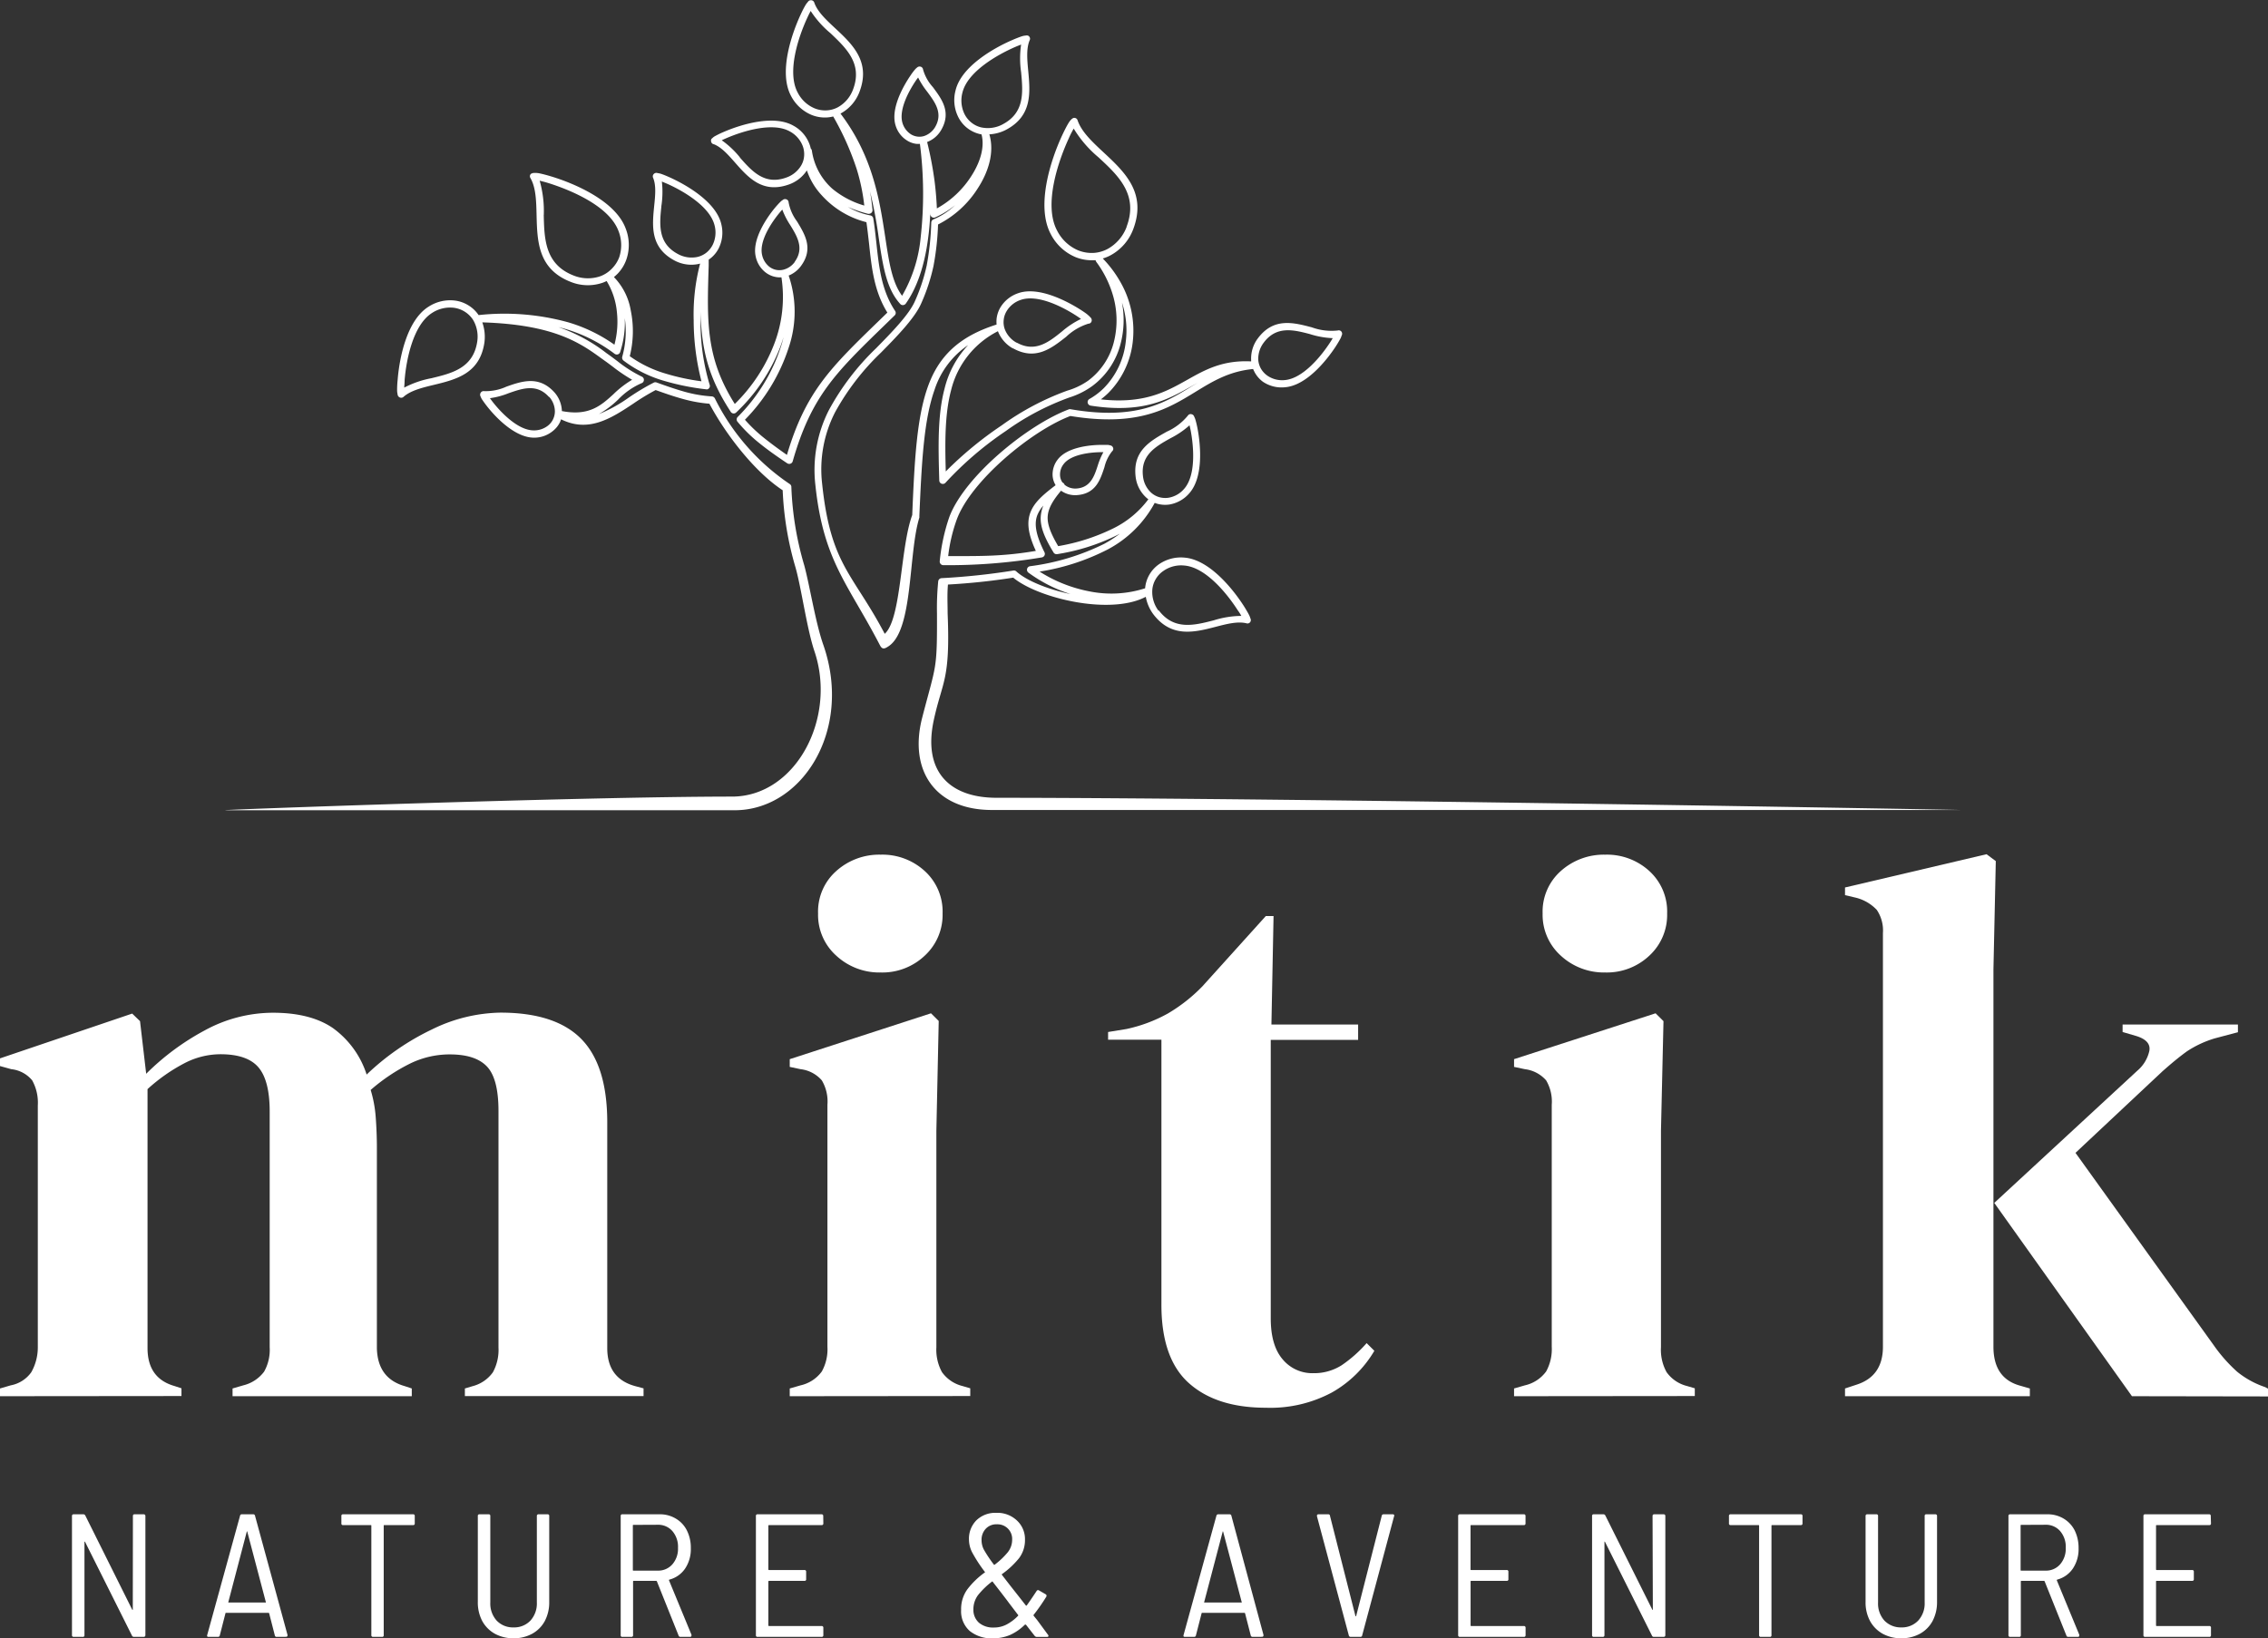 <svg width="404.93" height="292.57" xmlns="http://www.w3.org/2000/svg" viewBox="0 0 404.93 292.57"><rect x="0" y="0" width="404.93" height="292.57" fill="#333333" stroke="none"/><defs><style>.cls-1{fill:none;}.cls-2{clip-path:url(#clip-path);}.cls-3,.cls-4{fill:#fff;}.cls-3{fill-rule:evenodd;}</style><clipPath id="clip-path" transform="translate(0 -0.04)"><rect class="cls-1" x="39.3" width="310.67" height="145"/></clipPath></defs><g><g><g class="cls-2"><path class="cls-3" d="M209,78.29c-2.62,1.47-5.4,3-4.93,6.82A4.65,4.65,0,0,0,205.5,88a3.75,3.75,0,0,0,1.45.82,4.05,4.05,0,0,0,1.67.11,4.69,4.69,0,0,0,2.78-1.57c2.19-2.45,1.72-7.68,1.17-10.52-.07-.32-.13-.6-.19-.85A15.6,15.6,0,0,1,209,78.29Zm24.94-18.57c-2.9-.76-6-1.57-8.29,1.48a4.76,4.76,0,0,0-1,3.09,3.78,3.78,0,0,0,.48,1.59,4,4,0,0,0,1.12,1.23,4.65,4.65,0,0,0,3.09.81c3.28-.24,6.58-4.32,8.15-6.75.18-.27.33-.52.46-.74A15.49,15.49,0,0,1,233.92,59.72ZM98,70.92c-2.17-2.42-4.75-1.51-7.19-.66a14.06,14.06,0,0,1-3.34.89l.36.49c1.53,2,4.65,5.28,7.49,5.26A4,4,0,0,0,97.9,76a3.21,3.21,0,0,0,.86-1.12,3.29,3.29,0,0,0,.31-1.39,4,4,0,0,0-1-2.56Zm-.92-32.5c.1,4.31.21,8.87,5.4,10.85a6.84,6.84,0,0,0,4.71.1A5.55,5.55,0,0,0,109.26,48,5.78,5.78,0,0,0,110.55,46a6.84,6.84,0,0,0-.11-4.67C108.79,36.84,101.91,34,98,32.76c-.64-.2-1.2-.34-1.65-.45A19.68,19.68,0,0,1,97.09,38.42Zm-20,29.15c3.59-.87,7.4-1.79,8.12-6.49a5.88,5.88,0,0,0-.76-3.95A4.83,4.83,0,0,0,81,55a5.87,5.87,0,0,0-3.88.94c-3.42,2.18-4.6,8.51-4.88,12,0,.51-.06,1-.07,1.32A17.39,17.39,0,0,1,77.1,67.57Zm41-30.66c-.33,3.2-.67,6.6,3,8.52h0a5.07,5.07,0,0,0,3.43.5,4.07,4.07,0,0,0,1.62-.78,4.26,4.26,0,0,0,1.12-1.4,5,5,0,0,0,.34-3.42c-.81-3.43-5.67-6.23-8.5-7.48l-.92-.39A16.58,16.58,0,0,1,118.07,36.91Zm14-8.76c2.13,2.41,4.39,5,8.27,3.61a5,5,0,0,0,2.7-2.18,3.91,3.91,0,0,0,.52-1.71,4.19,4.19,0,0,0-.26-1.78,5,5,0,0,0-2.28-2.57c-3.06-1.74-8.41-.06-11.26,1.16-.35.15-.65.28-.91.41A16.16,16.16,0,0,1,132.11,28.15Zm9.79,18.67c1.77-2.41.46-4.56-.78-6.58a14,14,0,0,1-1.42-2.77l-.31.35c-1.5,1.76-3.86,5.2-3.3,7.73a3.66,3.66,0,0,0,1.29,2.12,2.93,2.93,0,0,0,2.45.55A3.62,3.62,0,0,0,141.9,46.82Zm39.67,14.41c3.28,1.83,5.75-.12,8.07-2A15.34,15.34,0,0,1,193,57c-.2-.15-.44-.32-.7-.49-2.4-1.58-7-4-10.09-2.9a4.62,4.62,0,0,0-2.49,2,3.74,3.74,0,0,0-.52,1.57,3.7,3.7,0,0,0,.19,1.64,4.65,4.65,0,0,0,2.11,2.42ZM166.93,22.78c1.5-2.51,0-4.48-1.37-6.34a14.5,14.5,0,0,1-1.64-2.56l-.26.35c-1.29,1.85-3.29,5.42-2.51,7.84A3.65,3.65,0,0,0,162.6,24a2.91,2.91,0,0,0,1.18.43,2.8,2.8,0,0,0,1.25-.11A3.66,3.66,0,0,0,166.93,22.78ZM179,22.25c4-2.09,3.64-5.81,3.31-9.32a17,17,0,0,1,0-4.93c-.32.12-.7.27-1.11.45-3.11,1.36-8.46,4.37-9.37,8.14a5.54,5.54,0,0,0,.35,3.77,4.57,4.57,0,0,0,1.23,1.55,4.38,4.38,0,0,0,1.78.88,5.61,5.61,0,0,0,3.8-.53Zm22.14,18.28c2.17-5.73-1.51-9.15-5-12.38A20.68,20.68,0,0,1,191.7,23c-.25.45-.56,1-.89,1.77-1.89,4.11-4.53,11.87-2.07,16.46a7.53,7.53,0,0,0,3.76,3.52,6.56,6.56,0,0,0,2.68.46,6.09,6.09,0,0,0,2.61-.73A7.52,7.52,0,0,0,201.16,40.53ZM152.31,16c1.73-4.59-1.23-7.35-4-10a17.76,17.76,0,0,1-3.57-4c-.19.34-.4.76-.62,1.25-1.54,3.33-3.68,9.62-1.7,13.32a6,6,0,0,0,3,2.81,5,5,0,0,0,2.14.37,4.72,4.72,0,0,0,2.08-.58A6,6,0,0,0,152.31,16Zm37.4,70.21a.7.7,0,0,1,.16.1.73.73,0,0,1,.19.28.64.64,0,0,0,.15.13,3,3,0,0,0,2,.56c2.5-.18,3.17-2.21,3.79-4.12a12.74,12.74,0,0,1,1-2.37h-.26c-2,0-5.5.37-6.83,2.12a3,3,0,0,0-.65,2,2.39,2.39,0,0,0,.47,1.34ZM350,144.69H177.09c-10.08,0-14.87-7-12.45-16.45,2.49-9.64,2.68-8.3,2.65-18.64a48.46,48.46,0,0,1,.22-5.75.64.64,0,0,1,.61-.56,122.26,122.26,0,0,0,12.81-1.36.64.64,0,0,1,.57.2c1.83,1.63,5.56,3.15,9.62,4a26.42,26.42,0,0,1-7.51-3.83.64.64,0,0,1,.28-1.14h0a41.77,41.77,0,0,0,13.26-4,22.77,22.77,0,0,0,2.8-1.81l-.6.31A36.94,36.94,0,0,1,188.75,99a.63.63,0,0,1-.67-.33c-1.64-2.7-2.4-4.61-2.26-6.45a6.15,6.15,0,0,1,.46-1.89A5.91,5.91,0,0,0,185.22,92c-.62,1.57-.3,3.54,1.26,6.66a.64.64,0,0,1-.28.86,1.15,1.15,0,0,1-.17.06,101,101,0,0,1-17.61,1.39.64.64,0,0,1-.64-.63v-.08a34.58,34.58,0,0,1,1.69-7.83c2.67-7.26,14-16.55,21.4-19.3a.59.59,0,0,1,.32,0c11.72,2,16.82-1.17,21.64-4.13l1-.6-1.23.69c-4.18,2.34-8.61,4.83-17.87,3.39a.64.64,0,0,1-.2-1.2,12.12,12.12,0,0,0,2.54-1.92A14,14,0,0,0,201,61a15.93,15.93,0,0,0-.68-6.92,16.82,16.82,0,0,1-.25,7.36,13.6,13.6,0,0,1-5,7.5,14.18,14.18,0,0,1-4.13,2.08,46.21,46.21,0,0,0-11.37,6,60.65,60.65,0,0,0-10.75,9.22.64.64,0,0,1-.9.07.62.62,0,0,1-.22-.47c-.19-6.22-.3-11.72.94-16.39a17.34,17.34,0,0,1,4.21-7.78,15.29,15.29,0,0,0-6,8c-1.89,5.34-2.29,12.69-2.71,22.59a.78.78,0,0,1,0,.22c-2,6.45-1.05,20.13-5.54,23-.61.4-1.06.62-1.48-.18-5.69-11-10.12-15-11.55-28.72A23.52,23.52,0,0,1,148,73.26a44.94,44.94,0,0,1,8.39-11l.06-.06c2.7-2.75,5.89-6,6.92-8.42a32.51,32.51,0,0,0,2.09-6.34,50.11,50.11,0,0,0,.81-7.66.65.65,0,0,1,.43-.58,12.52,12.52,0,0,0,3.82-2.52,15.25,15.25,0,0,1-3.54,2.18.62.62,0,0,1-.83-.34.53.53,0,0,1-.05-.25v-.2c-.07,1.58-.2,3.08-.39,4.48-.66,5.12-2.07,9-4,11.72a.65.65,0,0,1-.89.14l-.09-.09c-2.48-2.7-3.1-6.81-3.83-11.73a81.58,81.58,0,0,0-1.57-8.39c.2,1.12.33,2.21.45,3.32a.65.65,0,0,1-.57.7.66.66,0,0,1-.24,0A22.8,22.8,0,0,1,151.4,37a12.3,12.3,0,0,0,4,1.51.65.65,0,0,1,.52.57c.24,1.47.39,2.92.55,4.36.46,4.28.91,8.47,3.34,12.12a.62.62,0,0,1-.08.81l-1.89,1.84c-8.69,8.43-13,12.65-16.31,24.21a.64.64,0,0,1-.79.44.72.72,0,0,1-.2-.09c-1.73-1.16-3.37-2.3-4.85-3.5a26.38,26.38,0,0,1-4-3.9.63.63,0,0,1,0-.85,31.57,31.57,0,0,0,7.77-12.69c.17-.52.31-1.06.44-1.59-.19.61-.39,1.22-.62,1.83a31.74,31.74,0,0,1-7.83,11.62.63.63,0,0,1-.9,0,.27.27,0,0,1-.09-.12c-4.17-6.35-5.24-11.57-5.38-17.91,0,.55,0,1.09,0,1.63a38.37,38.37,0,0,0,1.62,11.45.63.63,0,0,1-.37.82.63.63,0,0,1-.3,0,44.16,44.16,0,0,1-7.71-1.58,22,22,0,0,1-7-3.55.66.66,0,0,1-.22-.69h0a16.74,16.74,0,0,0,.45-6.89,17.12,17.12,0,0,1-.83,6.07.63.63,0,0,1-.8.4.76.76,0,0,1-.18-.09h0a27.32,27.32,0,0,0-8.59-4.38c-.47-.14-.94-.27-1.45-.39a29.67,29.67,0,0,1,8.56,4.63l.48.34c.6.43,1.07.79,1.52,1.13l0,0a23.37,23.37,0,0,0,4.33,2.74.63.63,0,0,1,.31.85.58.58,0,0,1-.35.32,12.77,12.77,0,0,0-4.17,2.91A16.87,16.87,0,0,1,106.9,74a26.28,26.28,0,0,0,5.42-3,40.29,40.29,0,0,1,4.42-2.64.65.65,0,0,1,.53,0c1.63.59,3.26,1.16,4.89,1.62a23.25,23.25,0,0,0,4.93.85.67.67,0,0,1,.55.37A39.61,39.61,0,0,0,141,86.48a.61.61,0,0,1,.29.55,56.39,56.39,0,0,0,2.31,14c1,3.72,2,10.24,3.42,14.24,5.3,15.34-4,29.8-16.28,29.46H40.29c-3.4,0,63.23-2.43,90.4-2.43,11.37,0,18.75-14,14.73-25.93-1.37-4.07-2.32-11.22-3.39-15a56.69,56.69,0,0,1-2.29-13.78c-5.09-3.34-10.24-10.1-13.08-15.45a25.15,25.15,0,0,1-4.83-.88c-1.6-.44-3.19-1-4.77-1.56a40.55,40.55,0,0,0-4,2.43c-4,2.66-8,5.22-12.89,2.79a3.82,3.82,0,0,1-.2.53A4.51,4.51,0,0,1,98.72,77a5.22,5.22,0,0,1-3.38,1.2c-3.36,0-6.83-3.58-8.5-5.75-.35-.45-.61-.83-.8-1.11a2.59,2.59,0,0,1-.23-.48.65.65,0,0,1,0-.66.62.62,0,0,1,.66-.31,8.86,8.86,0,0,0,3.94-.8c2.82-1,5.82-2,8.56,1l0,0a5.3,5.3,0,0,1,1.35,3.36c4.84.94,7-1,9.19-3a17.59,17.59,0,0,1,3.35-2.59,28.75,28.75,0,0,1-3.37-2.27l0,0c-.49-.37-1-.76-1.5-1.11l-.49-.35C103.67,61.34,99,58,86.11,57.61a7.72,7.72,0,0,1,.37,3.65h0c-.84,5.54-5.09,6.56-9.09,7.53-2.07.5-4.07,1-5.33,2.11h0a.62.62,0,0,1-.74.09.66.66,0,0,1-.34-.57,3.07,3.07,0,0,1-.08-.73A17,17,0,0,1,71,67.84c.3-3.77,1.6-10.54,5.47-13a7.07,7.07,0,0,1,4.71-1.13,6,6,0,0,1,2.48.88,5.87,5.87,0,0,1,1.79,1.72,42.81,42.81,0,0,1,16,1.29,27.89,27.89,0,0,1,8.25,4,16,16,0,0,0,.44-5.85,12.94,12.94,0,0,0-1.83-5.52c-.23.11-.46.21-.7.3a8.16,8.16,0,0,1-5.59-.1h0c-6-2.28-6.1-7.29-6.22-12-.06-2.48-.11-4.87-1.09-6.58a.6.6,0,0,1,.06-.74A.55.55,0,0,1,95,31a.64.64,0,0,1,.33-.07,3.74,3.74,0,0,1,1,.07c.52.11,1.24.29,2.09.55,4.17,1.26,11.47,4.37,13.29,9.3a8,8,0,0,1,.12,5.54,7,7,0,0,1-1.57,2.54c-.21.21-.42.4-.65.59a11.18,11.18,0,0,1,3,5.93,18.39,18.39,0,0,1-.17,8.2,21.16,21.16,0,0,0,6.31,3.08,39.1,39.1,0,0,0,6.49,1.4,43.7,43.7,0,0,1-1.39-10.9A35.73,35.73,0,0,1,125,47.11l-.26.07a6.35,6.35,0,0,1-4.3-.61h0c-4.38-2.33-4-6.16-3.64-9.77.19-1.85.37-3.64-.19-5a.61.61,0,0,1,.15-.72h0a.63.63,0,0,1,.64-.13,3.65,3.65,0,0,1,.63.14c.38.13.91.34,1.53.62,3,1.35,8.3,4.4,9.22,8.35a6.27,6.27,0,0,1-.44,4.28,5.35,5.35,0,0,1-1.47,1.82l-.34.25v.06l0,1c-.32,10.08-.52,16.49,4.66,24.71a30.1,30.1,0,0,0,7-10.61,23.37,23.37,0,0,0,1.33-12,4.23,4.23,0,0,1-2.85-.89,4.85,4.85,0,0,1-1.75-2.85c-.67-3,1.92-6.88,3.56-8.82.34-.39.63-.71.86-.93a1.66,1.66,0,0,1,.38-.3.63.63,0,0,1,.63-.16.6.6,0,0,1,.45.56v0a8.12,8.12,0,0,0,1.48,3.37c1.45,2.38,3,4.9.72,8h0a5.1,5.1,0,0,1-2.19,1.7,20,20,0,0,1,0,12.88A32.75,32.75,0,0,1,133,75a27,27,0,0,0,3.45,3.28c1.25,1,2.61,2,4.05,3,3.34-11.26,7.77-15.56,16.42-23.95l1.51-1.47c-2.36-3.79-2.81-8-3.26-12.24-.15-1.31-.29-2.61-.48-3.9a16,16,0,0,1-8-4.83,12.25,12.25,0,0,1-2.63-4.42A6.37,6.37,0,0,1,140.81,33h0c-4.68,1.64-7.23-1.25-9.64-4-1.23-1.39-2.42-2.73-3.79-3.23l-.05,0a.61.61,0,0,1-.38-.58.72.72,0,0,1,0-.19v0a.66.66,0,0,1,.23-.29,2.18,2.18,0,0,1,.59-.42,15.53,15.53,0,0,1,1.49-.71h0c3.07-1.32,8.88-3.1,12.4-1.09a6.2,6.2,0,0,1,2.84,3.23,4.94,4.94,0,0,1,.25.83.71.71,0,0,1,.2.37,11.23,11.23,0,0,0,3.66,6.83,15.83,15.83,0,0,0,5.7,3,35.24,35.24,0,0,0-1.35-6.5,49.66,49.66,0,0,0-4.2-9.41,6.22,6.22,0,0,1-1.2.18,6.33,6.33,0,0,1-2.67-.46,7.32,7.32,0,0,1-3.66-3.39C139,13,141.29,6.24,142.92,2.7c.32-.7.62-1.28.86-1.69,0,0,0,0,0,0a3.58,3.58,0,0,1,.45-.61.63.63,0,0,1,.57-.32h0a.61.61,0,0,1,.57.39l0,0c.56,1.65,2.12,3.1,3.73,4.6,3.11,2.89,6.39,6,4.36,11.35h0a7.32,7.32,0,0,1-3.28,3.84l-.12.06c5.86,7.73,7,15.63,8,22.11.65,4.32,1.19,8,3,10.43a25.55,25.55,0,0,0,3.32-10.45,69.78,69.78,0,0,0-.14-16.68,3.44,3.44,0,0,1-.64,0,4,4,0,0,1-1.69-.62,4.76,4.76,0,0,1-2-2.63c-.94-2.92,1.25-6.91,2.68-9a10.72,10.72,0,0,1,.75-1,2.21,2.21,0,0,1,.35-.34.68.68,0,0,1,.61-.21.6.6,0,0,1,.5.51.06.06,0,0,1,0,0,7.83,7.83,0,0,0,1.75,3.15c1.63,2.19,3.37,4.52,1.44,7.75l0,0a4.89,4.89,0,0,1-2.46,2.06,63.51,63.51,0,0,1,1.33,7c.22,1.73.34,3.3.41,4.86a17.05,17.05,0,0,0,6.24-5.92c1.54-2.43,2.32-5.09,1.73-7.3l-.35-.07a5.82,5.82,0,0,1-2.28-1.13,5.75,5.75,0,0,1-1.57-2,6.73,6.73,0,0,1-.44-4.63c1-4.27,6.76-7.56,10.09-9,.68-.3,1.26-.52,1.67-.66a3,3,0,0,1,.78-.16.75.75,0,0,1,.36,0h0a.4.4,0,0,1,.19.11.59.59,0,0,1,.15.72h0c-.63,1.48-.45,3.44-.26,5.47.36,3.91.75,8.06-4,10.55l0,0a7.32,7.32,0,0,1-2.94.79c.94,3.2-.15,6.7-2.07,9.65a18,18,0,0,1-7.09,6.45,48.87,48.87,0,0,1-.82,7.45,33.79,33.79,0,0,1-2.16,6.58c-1.12,2.64-4.4,6-7.18,8.82l-.06.06a44,44,0,0,0-8.17,10.63,22.35,22.35,0,0,0-2.31,12.72c1.53,14.63,5.48,16,11.18,26.84,3-2.7,2.75-15.35,4.91-21.21.41-10,.83-17.38,2.77-22.86S171.2,60.13,177.93,58h0a6.15,6.15,0,0,1,0-1,5.13,5.13,0,0,1,.7-2.09,5.91,5.91,0,0,1,3.16-2.51c3.57-1.26,8.61,1.34,11.21,3,.52.34,1,.66,1.25.9a2.74,2.74,0,0,1,.42.41.66.66,0,0,1,.24.63.6.6,0,0,1-.44.49l-.1,0a10.12,10.12,0,0,0-4,2.34c-2.66,2.09-5.47,4.31-9.49,2.08l-.06,0a6,6,0,0,1-2.65-3.06,16.08,16.08,0,0,0-8.37,10.57c-1.09,4.12-1.1,9-.94,14.47A65.38,65.38,0,0,1,178.85,76a47.7,47.7,0,0,1,11.71-6.2A12.69,12.69,0,0,0,194.31,68a12.36,12.36,0,0,0,4.54-6.8,15.87,15.87,0,0,0-.27-8.83,18.86,18.86,0,0,0-2.84-5.55.71.71,0,0,1-.13-.31l-.37,0a7.71,7.71,0,0,1-3.21-.55,8.81,8.81,0,0,1-4.42-4.1c-2.7-5.05,0-13.27,2-17.59.41-.88.78-1.6,1.07-2.1.41-.71.82-1.09,1.12-1.08a.61.61,0,0,1,.6.45c.7,2.05,2.62,3.84,4.62,5.7,3.77,3.51,7.76,7.23,5.3,13.75v0a8.8,8.8,0,0,1-4,4.62,7.07,7.07,0,0,1-1.43.59A20.48,20.48,0,0,1,200,50.34a17.46,17.46,0,0,1,2.23,10.85,15.38,15.38,0,0,1-4.32,9,13.75,13.75,0,0,1-1.36,1.17c7.7.85,11.64-1.37,15.37-3.46,3.25-1.83,6.34-3.57,11.46-3.32a1.5,1.5,0,0,1,0-.2,6,6,0,0,1,1.21-3.93h0c2.81-3.74,6.32-2.82,9.63-1.95a10.25,10.25,0,0,0,4.62.56.6.6,0,0,1,.69.25.65.65,0,0,1,0,.67,2.77,2.77,0,0,1-.23.56c-.18.34-.45.8-.79,1.33-1.71,2.63-5.32,7.06-9.12,7.33a5.93,5.93,0,0,1-3.93-1A5.18,5.18,0,0,1,224,66.51c-.09-.19-.19-.37-.27-.57-4.33.42-7.25,2.22-10.27,4.07-5,3.06-10.28,6.29-22.35,4.32-7,2.65-17.77,11.63-20.29,18.49a28.84,28.84,0,0,0-1.53,6.53c5.8,0,9.78.07,15.65-.93-1.42-3.07-1.65-5.15-.94-6.94s2.27-3.12,4.47-4.79a1.55,1.55,0,0,1-.12-.22,3.73,3.73,0,0,1-.42-1.55,4.33,4.33,0,0,1,.91-2.81c1.64-2.17,5.63-2.62,7.84-2.62.45,0,.82,0,1.1,0a2.29,2.29,0,0,1,.41.08.64.64,0,0,1,.51.36l0,0h0a.57.57,0,0,1-.15.71,7.14,7.14,0,0,0-1.36,2.82c-.76,2.31-1.56,4.76-4.92,5h0a4.32,4.32,0,0,1-2.83-.79c-1.49,1.78-2.27,3.14-2.38,4.54s.52,3.07,1.87,5.36a35.73,35.73,0,0,0,9.8-3.15,17.28,17.28,0,0,0,6.3-5.22,3.29,3.29,0,0,1-.41-.33,5.94,5.94,0,0,1-1.86-3.66h0c-.57-4.65,2.6-6.42,5.58-8.09a10.29,10.29,0,0,0,3.71-2.82l.05-.06a.58.58,0,0,1,.63-.23.63.63,0,0,1,.49.46,2.62,2.62,0,0,1,.22.55c.11.37.24.89.36,1.51.59,3.08,1.07,8.76-1.47,11.61a6,6,0,0,1-3.55,2,5.3,5.3,0,0,1-2.21-.15l-.41-.14a20.26,20.26,0,0,1-8.44,8.34,40.08,40.08,0,0,1-12.11,3.93,25.49,25.49,0,0,0,9,3.55,19.71,19.71,0,0,0,9.84-.57,5.77,5.77,0,0,1,.75-2.41,5.83,5.83,0,0,1,1.72-1.88,6.88,6.88,0,0,1,4.55-1.19c4.42.35,8.61,5.54,10.59,8.62.4.63.71,1.17.92,1.57a3.25,3.25,0,0,1,.26.65.64.64,0,0,1,0,.63s0,0,0,0h0a.59.59,0,0,1-.7.26h0c-1.57-.38-3.5.11-5.49.63-3.85,1-7.93,2-11.17-2.29,0,0,0,0,0,0a7.47,7.47,0,0,1-1.31-3.07c-2.79,1.47-6.86,1.7-10.91,1.18-5.12-.66-10.27-2.53-12.76-4.6a116.76,116.76,0,0,1-11.65,1.23c-.16,1.72-.06,3.46-.06,5.13.5,12.09-.94,12-2.48,19.12-1.95,9.05,2.74,13.83,11.2,13.83C233.89,142.55,351.45,144.69,350,144.69ZM206.86,109c2.73,3.66,6.39,2.71,9.85,1.82a17,17,0,0,1,4.92-.79c-.17-.3-.38-.66-.64-1-1.84-2.88-5.71-7.73-9.61-8a5.5,5.5,0,0,0-3.71,1,4.5,4.5,0,0,0-1.35,1.47,4.4,4.4,0,0,0-.59,1.92,5.59,5.59,0,0,0,1.13,3.71" transform="translate(0 -0.04)"/></g><path class="cls-4" d="M0,249.38V248l1.92-.56a5.82,5.82,0,0,0,3.66-2.33,9,9,0,0,0,1.17-4.44V197.46a8.24,8.24,0,0,0-1-4.48,5.59,5.59,0,0,0-3.73-2L0,190.42v-1.37l23.6-8L25,182.4l1.1,9.4a44.51,44.51,0,0,1,10.42-7.73,25.46,25.46,0,0,1,12.23-3.17q6.63,0,10.62,2.69a16.42,16.42,0,0,1,6.09,8.35,44.57,44.57,0,0,1,11.66-8.06,28.63,28.63,0,0,1,12.23-3q9.8,0,14.42,4.69t4.65,14.77v40.46c0,3.6,1.65,5.85,4.95,6.77l1.53.41v1.38H83V248l1.37-.41A6.41,6.41,0,0,0,88,245.11a8.34,8.34,0,0,0,1-4.44V198.42c0-3.86-.7-6.5-2.08-7.94s-3.58-2.14-6.63-2.14a16.1,16.1,0,0,0-7,1.6,32.93,32.93,0,0,0-7.11,4.75,22.24,22.24,0,0,1,.9,4.84c.13,1.75.21,3.59.21,5.52v35.77c.09,3.6,1.75,5.85,5,6.77l1.23.41v1.38h-32V248l1.92-.56A6.58,6.58,0,0,0,47.15,245a7.92,7.92,0,0,0,1-4.36v-42.1q0-5.52-2-7.88t-6.84-2.35a14,14,0,0,0-6.37,1.6,31.11,31.11,0,0,0-6.6,4.63v46.25c0,3.6,1.6,5.85,4.81,6.77l1.25.41v1.38Z" transform="translate(0 -0.04)"/><path class="cls-4" d="M157.25,173.71a11.32,11.32,0,0,1-7.94-3,9.77,9.77,0,0,1-3.25-7.54,9.66,9.66,0,0,1,3.25-7.58,11.47,11.47,0,0,1,7.94-2.92,11.17,11.17,0,0,1,7.85,2.92,9.78,9.78,0,0,1,3.19,7.58,9.89,9.89,0,0,1-3.19,7.54A11,11,0,0,1,157.25,173.71ZM141,249.38V248l1.94-.56a6.44,6.44,0,0,0,3.79-2.48,8.18,8.18,0,0,0,1-4.41V197.32a7.37,7.37,0,0,0-1-4.34,5.93,5.93,0,0,0-3.79-2l-1.94-.41v-1.38L166.22,181l1.38,1.37L167.18,202v38.64a8.34,8.34,0,0,0,1,4.44,6.39,6.39,0,0,0,3.65,2.48l1.4.41v1.38Z" transform="translate(0 -0.04)"/><path class="cls-4" d="M226,251.44q-8.83,0-13.75-4.41t-4.89-14.09V185.71h-9.52v-1.37l3.31-.54a26.69,26.69,0,0,0,7.37-2.77,29.17,29.17,0,0,0,6.15-4.84L226,163.63h1.38L227,183h15.48v2.75h-15.6v49.73c0,3.23.71,5.66,2.12,7.31a6.88,6.88,0,0,0,5.46,2.48,9.19,9.19,0,0,0,5.1-1.43,23.72,23.72,0,0,0,4.44-3.94l1.38,1.37a20.48,20.48,0,0,1-7.61,7.46A23.29,23.29,0,0,1,226,251.44Z" transform="translate(0 -0.04)"/><path class="cls-4" d="M286.61,173.71a11.35,11.35,0,0,1-7.94-3,9.8,9.8,0,0,1-3.25-7.54,9.69,9.69,0,0,1,3.25-7.58,11.5,11.5,0,0,1,7.94-2.92,11.2,11.2,0,0,1,7.86,2.92,9.77,9.77,0,0,1,3.18,7.58,9.88,9.88,0,0,1-3.18,7.54A11.05,11.05,0,0,1,286.61,173.71Zm-16.29,75.67V248l1.94-.56a6.47,6.47,0,0,0,3.79-2.48,8.27,8.27,0,0,0,1-4.41V197.32a7.45,7.45,0,0,0-1-4.34,6,6,0,0,0-3.79-2l-1.94-.41v-1.38L295.59,181,297,182.4,296.55,202v38.64a8.24,8.24,0,0,0,1,4.44,6.35,6.35,0,0,0,3.65,2.48l1.39.41v1.38Z" transform="translate(0 -0.04)"/><path class="cls-4" d="M329.41,249.38V248l2.06-.68q4.71-1.51,4.71-6.77V166.67a6.56,6.56,0,0,0-1.1-4.14,7.67,7.67,0,0,0-3.88-2.21l-1.79-.42v-1.37l25.27-5.94,1.65,1.23-.42,19.33v67.4q0,5.52,4.56,6.89l1.94.56v1.38Zm51.23,0-24.58-34.52,25.54-23.61a6.47,6.47,0,0,0,2.14-3.52c.24-1.25-.57-2.15-2.41-2.7l-2.36-.69V183h20.59v1.38l-4.15,1.1a18.86,18.86,0,0,0-4.92,2.29q-1.85,1.32-4.47,3.65l-15.46,14.5,24.71,34.4a27.59,27.59,0,0,0,4.14,4.68,15.89,15.89,0,0,0,5,2.75l.54.29v1.38Z" transform="translate(0 -0.04)"/><path class="cls-4" d="M23.73,270.78a.27.27,0,0,1,.31-.31h1.58c.22,0,.34.1.34.31v21.27c0,.21-.12.31-.34.31H23.94a.37.37,0,0,1-.38-.23L15.19,275.4s-.08-.06-.11-.06,0,0,0,.1l0,16.61a.27.27,0,0,1-.31.31H13.16a.28.28,0,0,1-.31-.31V270.78a.28.28,0,0,1,.31-.31h1.69a.39.39,0,0,1,.38.22l8.37,16.8a.17.17,0,0,0,.11.06s0,0,0-.11Z" transform="translate(0 -0.04)"/><path class="cls-4" d="M49.4,292.36a.31.31,0,0,1-.34-.29l-1-3.9a.14.14,0,0,0-.15-.1H40.4c-.09,0-.14,0-.15.1l-1,3.9a.32.32,0,0,1-.34.29H37.25a.3.3,0,0,1-.25-.08.39.39,0,0,1,0-.27l5.85-21.25a.31.31,0,0,1,.34-.29h2a.32.32,0,0,1,.35.29L51.33,292l0,.1c0,.17-.1.25-.31.25Zm-8.63-6.23s0,.06,0,.09a.14.14,0,0,0,.11,0h6.47a.14.14,0,0,0,.11,0,.1.1,0,0,0,0-.09l-3.31-12.56a.12.12,0,0,0-.09-.06s0,0,0,.06Z" transform="translate(0 -0.04)"/><path class="cls-4" d="M73.74,270.47a.27.27,0,0,1,.31.31v1.31a.27.27,0,0,1-.31.31H68.63c-.08,0-.12,0-.12.13v19.52a.27.27,0,0,1-.31.31H66.61a.28.28,0,0,1-.31-.31V272.53c0-.09,0-.13-.12-.13H61.26a.27.27,0,0,1-.31-.31v-1.31a.27.27,0,0,1,.31-.31Z" transform="translate(0 -0.04)"/><path class="cls-4" d="M91.73,292.61a6.84,6.84,0,0,1-3.38-.81,5.78,5.78,0,0,1-2.25-2.27,7.13,7.13,0,0,1-.79-3.42V270.78a.27.27,0,0,1,.31-.31h1.61a.27.27,0,0,1,.31.31v15.46a4.53,4.53,0,0,0,1.15,3.23,4,4,0,0,0,3,1.2,4,4,0,0,0,3-1.2,4.54,4.54,0,0,0,1.16-3.23V270.78a.28.28,0,0,1,.32-.31h1.58a.27.27,0,0,1,.31.31v15.33a7.13,7.13,0,0,1-.79,3.42,5.65,5.65,0,0,1-2.25,2.27A6.78,6.78,0,0,1,91.73,292.61Z" transform="translate(0 -0.04)"/><path class="cls-4" d="M121.49,292.36a.33.33,0,0,1-.34-.25l-3.87-9.67a.14.14,0,0,0-.13-.08h-4c-.08,0-.12,0-.12.13v9.56a.28.28,0,0,1-.31.31h-1.59a.27.27,0,0,1-.31-.31V270.78a.27.27,0,0,1,.31-.31h6.63a5.46,5.46,0,0,1,2.87.75,5.07,5.07,0,0,1,2,2.12,6.85,6.85,0,0,1,.71,3.17,6.23,6.23,0,0,1-1,3.62,4.87,4.87,0,0,1-2.81,2c-.09,0-.11.1-.07.17l4,9.69,0,.12c0,.17-.1.25-.28.25Zm-8.38-20c-.08,0-.12,0-.12.13v7.91c0,.09,0,.13.12.13h4.32a3.35,3.35,0,0,0,2.62-1.13,4.22,4.22,0,0,0,1-2.93,4.3,4.3,0,0,0-1-3,3.35,3.35,0,0,0-2.62-1.13Z" transform="translate(0 -0.04)"/><path class="cls-4" d="M147,272.09a.28.28,0,0,1-.32.31h-9.37a.12.12,0,0,0-.13.13v7.77c0,.08.05.12.13.12h6.31a.28.28,0,0,1,.31.32v1.31a.27.27,0,0,1-.31.31h-6.31a.12.12,0,0,0-.13.13v7.81c0,.08.05.12.13.12h9.37a.29.29,0,0,1,.32.32v1.31a.28.28,0,0,1-.32.31H135.27a.27.27,0,0,1-.31-.31V270.78a.27.27,0,0,1,.31-.31h11.39a.28.28,0,0,1,.32.31Z" transform="translate(0 -0.04)"/><path class="cls-4" d="M187.12,292a.21.21,0,0,1,.07.18c0,.13-.09.19-.25.19h-1.79a.52.52,0,0,1-.42-.19l-1.56-2a.07.07,0,0,0-.09,0,.15.15,0,0,0-.1,0,8.94,8.94,0,0,1-2.69,1.86,7.85,7.85,0,0,1-3,.58,6.22,6.22,0,0,1-4.15-1.31,4.7,4.7,0,0,1-1.54-3.79,6,6,0,0,1,1.11-3.65,14.47,14.47,0,0,1,3.1-3q.11-.06,0-.15a26.15,26.15,0,0,1-2.23-3.43A5.06,5.06,0,0,1,173,275a4.67,4.67,0,0,1,1.33-3.46,4.85,4.85,0,0,1,3.55-1.33,5.05,5.05,0,0,1,3.62,1.31A4.52,4.52,0,0,1,183,275a5.35,5.35,0,0,1-1.06,3.31,15.3,15.3,0,0,1-3,2.81c-.08,0-.09.09-.05.17l1.5,1.94,1.23,1.56,1.52,1.94c.07.08.13.08.19,0,.5-.7,1.08-1.55,1.75-2.57a.29.29,0,0,1,.42-.1l1.19.69a.31.31,0,0,1,.12.43,33.44,33.44,0,0,1-2.25,3.23.14.14,0,0,0,0,.19l.61.75ZM178,272.26a2.56,2.56,0,0,0-2,.79,2.85,2.85,0,0,0-.75,2.08,3.63,3.63,0,0,0,.4,1.63,22.55,22.55,0,0,0,1.79,2.68c0,.08.11.08.19,0a13.57,13.57,0,0,0,2.29-2.18,3.59,3.59,0,0,0,.79-2.25,2.61,2.61,0,0,0-2.75-2.75Zm-.56,18.43a4.83,4.83,0,0,0,2.2-.5,8,8,0,0,0,2.11-1.58c.07-.07.08-.13,0-.19l-1.42-1.87c-.12-.15-.29-.38-.5-.67-.39-.51-.73-.95-1-1.31l-.73-.94-.87-1.12c0-.06-.06-.07-.15,0a14.1,14.1,0,0,0-2.46,2.39,4.24,4.24,0,0,0-.83,2.56,3.06,3.06,0,0,0,1,2.38A3.87,3.87,0,0,0,177.42,290.69Z" transform="translate(0 -0.04)"/><path class="cls-4" d="M223.64,292.36a.33.33,0,0,1-.34-.29l-1-3.9a.13.13,0,0,0-.14-.1h-7.48c-.09,0-.14,0-.15.1l-1,3.9a.32.32,0,0,1-.33.29h-1.63a.32.32,0,0,1-.25-.08.39.39,0,0,1,0-.27l5.85-21.25a.33.33,0,0,1,.34-.29h2a.32.32,0,0,1,.35.29L225.58,292l0,.1c0,.17-.11.25-.32.25ZM215,286.13a.08.08,0,0,0,0,.09.15.15,0,0,0,.11,0h6.48a.13.13,0,0,0,.1,0,.08.08,0,0,0,0-.09l-3.31-12.56s-.06-.06-.08-.06,0,0,0,.06Z" transform="translate(0 -0.04)"/><path class="cls-4" d="M241.17,292.36a.33.33,0,0,1-.36-.29l-5.68-21.25,0-.1c0-.17.1-.25.31-.25h1.69a.29.29,0,0,1,.33.29L242,288.63s.05.06.06.06.05,0,.07-.06l4.56-17.87a.32.32,0,0,1,.35-.29h1.63a.29.29,0,0,1,.23.1.26.26,0,0,1,0,.25l-5.69,21.25a.31.31,0,0,1-.33.29Z" transform="translate(0 -0.04)"/><path class="cls-4" d="M272.37,272.09a.28.28,0,0,1-.32.31h-9.37c-.09,0-.13,0-.13.13v7.77c0,.08,0,.12.13.12H269a.28.28,0,0,1,.31.32v1.31a.27.27,0,0,1-.31.31h-6.31c-.09,0-.13,0-.13.13v7.81c0,.08,0,.12.13.12h9.37a.29.29,0,0,1,.32.32v1.31a.28.28,0,0,1-.32.31H260.66a.28.28,0,0,1-.32-.31V270.78a.28.28,0,0,1,.32-.31h11.39a.28.28,0,0,1,.32.31Z" transform="translate(0 -0.04)"/><path class="cls-4" d="M295.05,270.78a.28.28,0,0,1,.32-.31H297c.22,0,.33.1.33.31v21.27c0,.21-.11.31-.33.31h-1.69a.35.35,0,0,1-.37-.23l-8.38-16.73a.18.18,0,0,0-.1-.06s0,0,0,.1l0,16.61a.28.28,0,0,1-.32.31h-1.58a.27.27,0,0,1-.31-.31V270.78a.27.27,0,0,1,.31-.31h1.69a.38.38,0,0,1,.37.22l8.38,16.8s.07.06.1.06,0,0,0-.11Z" transform="translate(0 -0.04)"/><path class="cls-4" d="M321.51,270.47a.27.27,0,0,1,.31.31v1.31a.27.27,0,0,1-.31.31h-5.1c-.09,0-.13,0-.13.13v19.52a.27.27,0,0,1-.31.31h-1.58a.28.28,0,0,1-.32-.31V272.53c0-.09,0-.13-.12-.13H309a.27.27,0,0,1-.31-.31v-1.31a.27.27,0,0,1,.31-.31Z" transform="translate(0 -0.04)"/><path class="cls-4" d="M339.5,292.61a6.78,6.78,0,0,1-3.37-.81,5.78,5.78,0,0,1-2.25-2.27,7,7,0,0,1-.8-3.42V270.78a.28.28,0,0,1,.32-.31H335a.27.27,0,0,1,.31.31v15.46a4.53,4.53,0,0,0,1.15,3.23,4.05,4.05,0,0,0,3,1.2,4,4,0,0,0,3-1.2,4.5,4.5,0,0,0,1.17-3.23V270.78a.27.27,0,0,1,.31-.31h1.58a.28.28,0,0,1,.32.31v15.33a7.14,7.14,0,0,1-.8,3.42,5.65,5.65,0,0,1-2.25,2.27A6.78,6.78,0,0,1,339.5,292.61Z" transform="translate(0 -0.04)"/><path class="cls-4" d="M369.26,292.36a.32.32,0,0,1-.33-.25l-3.88-9.67a.14.14,0,0,0-.12-.08h-4c-.09,0-.13,0-.13.13v9.56a.27.27,0,0,1-.31.31h-1.58a.28.28,0,0,1-.32-.31V270.78a.28.28,0,0,1,.32-.31h6.62a5.52,5.52,0,0,1,2.88.75,5.2,5.2,0,0,1,2,2.12,7,7,0,0,1,.7,3.17,6.23,6.23,0,0,1-1,3.62,4.87,4.87,0,0,1-2.81,2,.11.11,0,0,0-.06.17l4,9.69,0,.12c0,.17-.09.25-.27.25Zm-8.37-20c-.09,0-.13,0-.13.13v7.91c0,.09,0,.13.13.13h4.31a3.33,3.33,0,0,0,2.62-1.13,4.22,4.22,0,0,0,1-2.93,4.3,4.3,0,0,0-1-3,3.33,3.33,0,0,0-2.62-1.13Z" transform="translate(0 -0.04)"/><path class="cls-4" d="M394.75,272.09a.27.27,0,0,1-.31.31h-9.38c-.08,0-.12,0-.12.13v7.77a.11.11,0,0,0,.12.12h6.32a.28.28,0,0,1,.31.32v1.31a.28.28,0,0,1-.31.31h-6.32c-.08,0-.12,0-.12.13v7.81a.11.11,0,0,0,.12.12h9.38a.28.28,0,0,1,.31.32v1.31a.27.27,0,0,1-.31.31H383a.27.27,0,0,1-.31-.31V270.78a.27.27,0,0,1,.31-.31h11.4a.27.27,0,0,1,.31.31Z" transform="translate(0 -0.04)"/></g></g></svg>